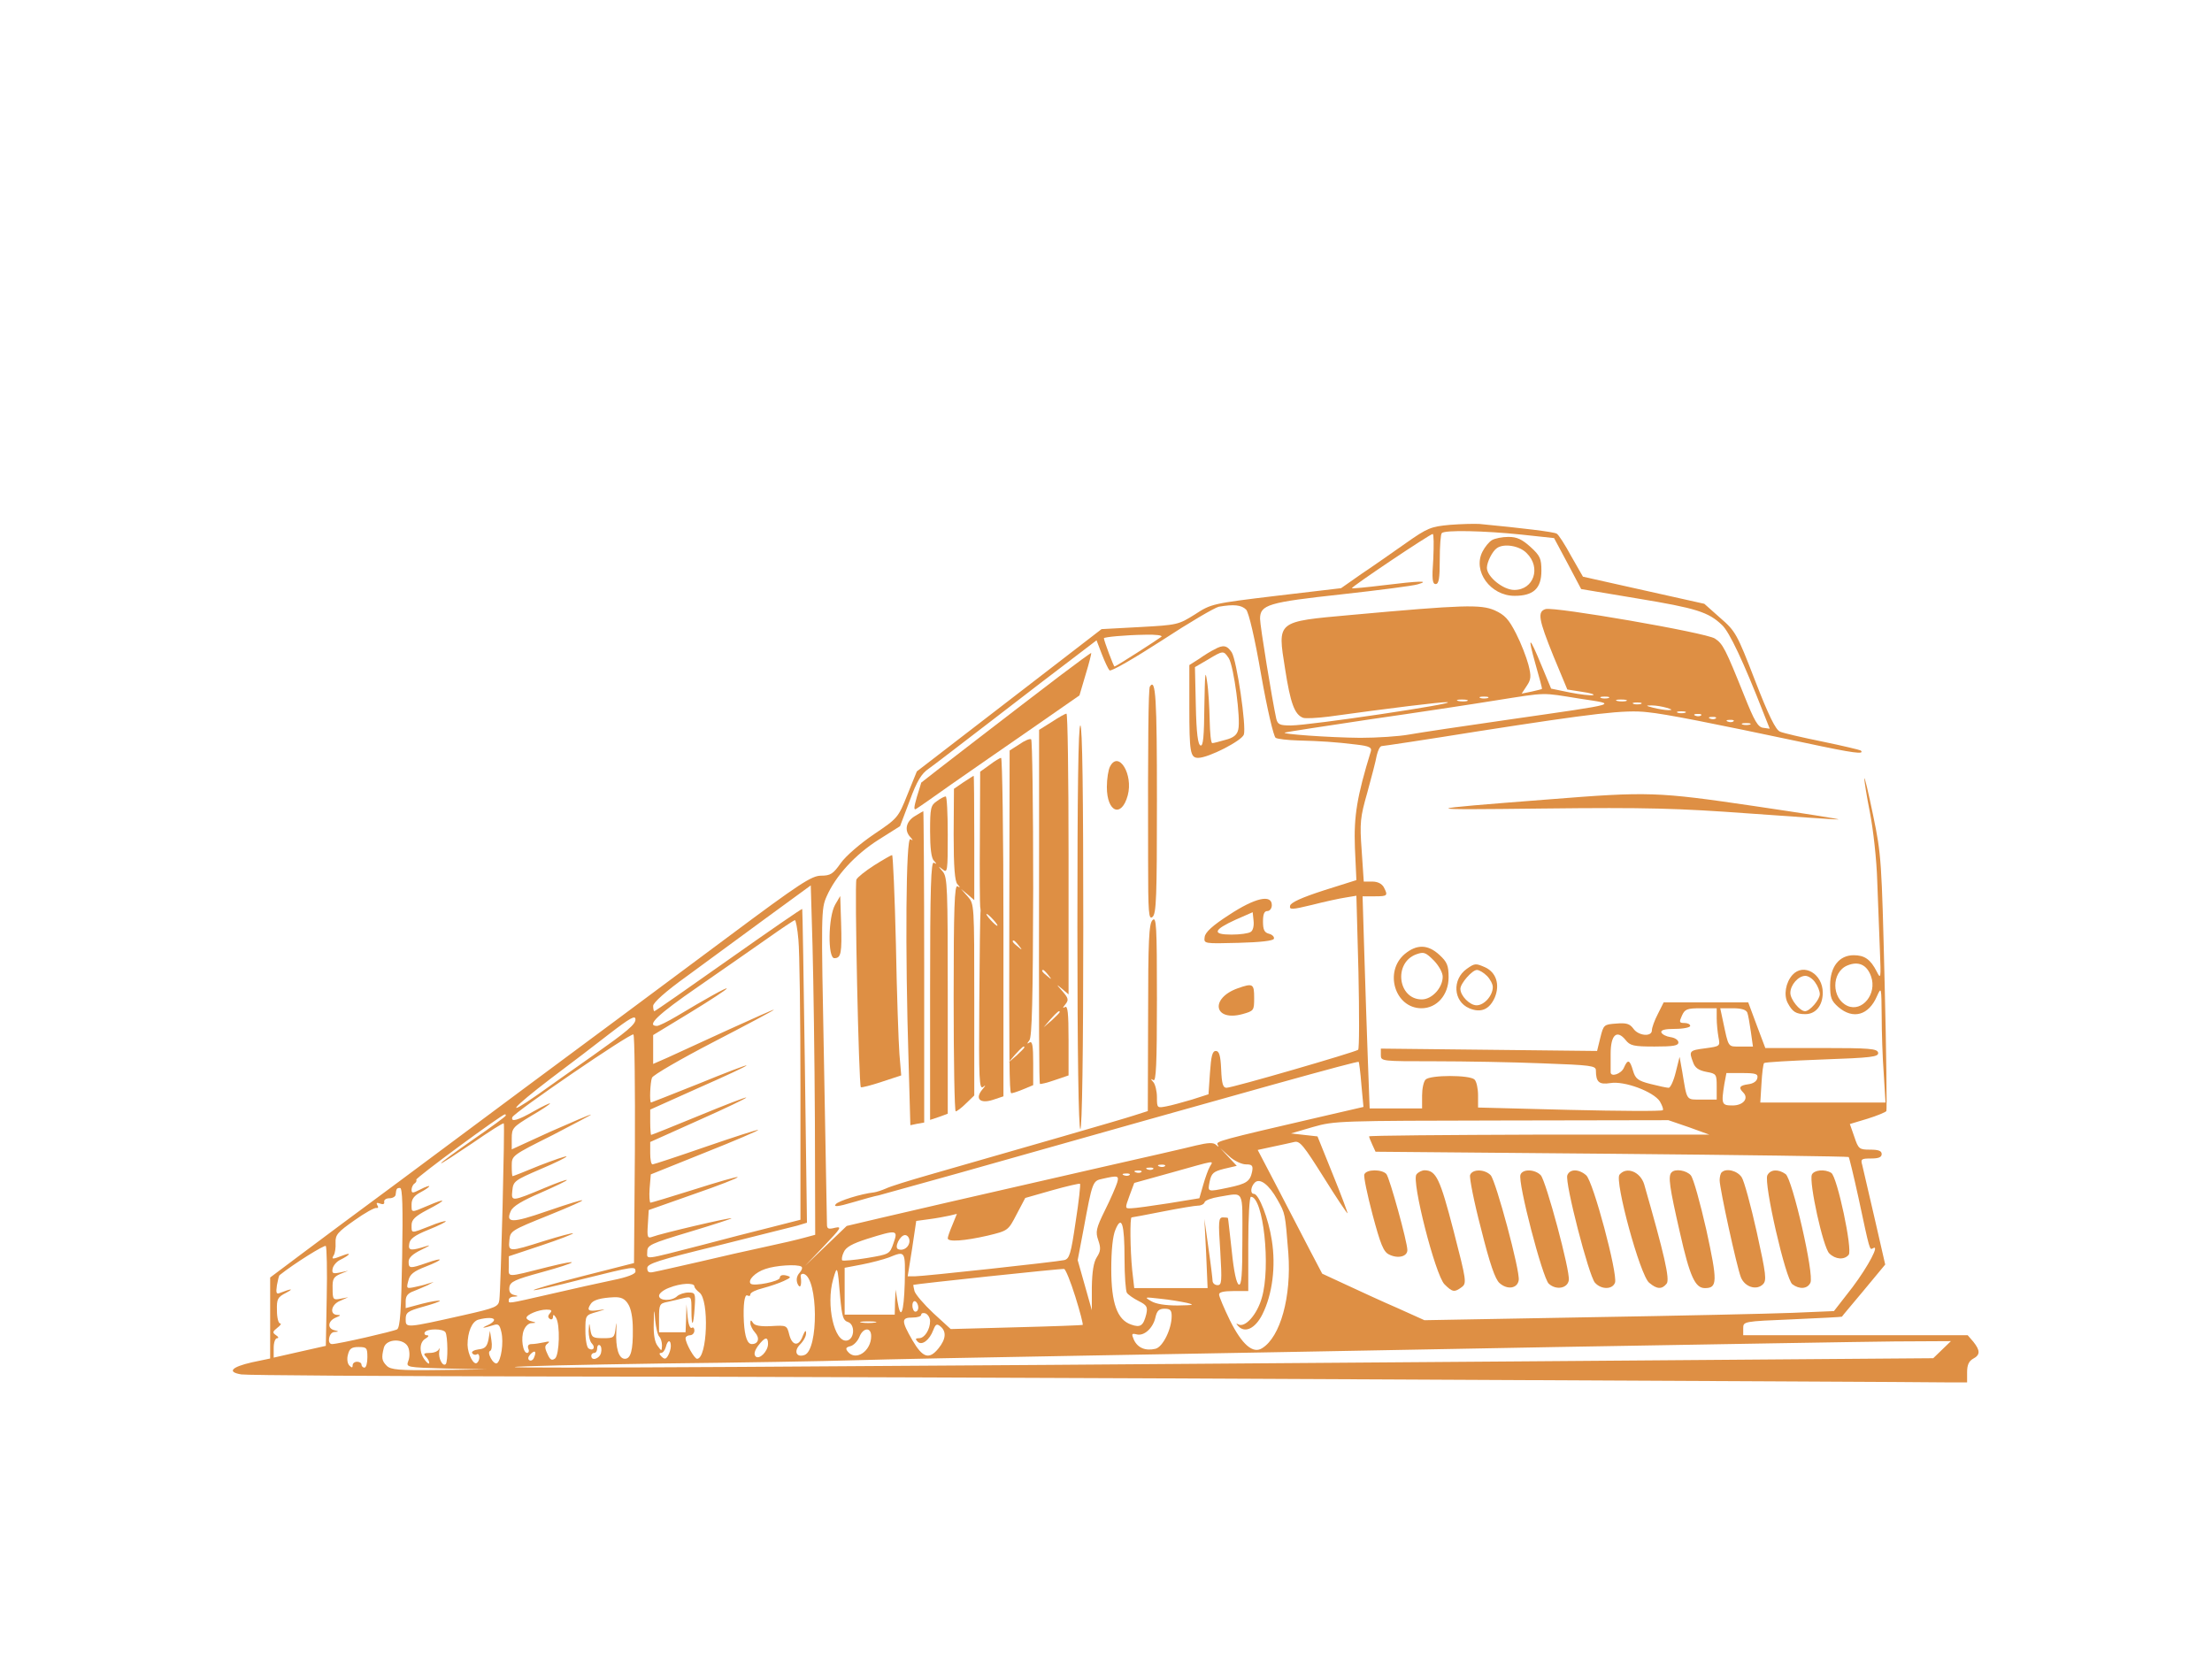 <svg width="152" height="115" viewBox="0 0 152 115" fill="none" xmlns="http://www.w3.org/2000/svg">
<path d="M99.643 36.068C98.328 36.19 98.105 36.271 96.607 37.324C95.716 37.951 94.36 38.903 93.57 39.429L92.153 40.421L87.699 40.947C83.326 41.474 83.225 41.494 82.112 42.223C80.978 42.931 80.917 42.952 78.326 43.093L75.694 43.235L69.337 48.134L63.001 53.013L62.353 54.612C61.725 56.191 61.685 56.232 60.065 57.325C59.134 57.953 58.122 58.823 57.778 59.309C57.251 60.058 57.069 60.179 56.421 60.179C55.774 60.179 54.964 60.706 50.024 64.39C46.927 66.698 43.465 69.269 42.352 70.099C41.238 70.929 38.424 73.014 36.076 74.755C33.727 76.496 29.82 79.412 27.371 81.234C24.921 83.035 21.945 85.262 20.751 86.153L18.564 87.793V90.567V93.36L17.309 93.623C15.892 93.947 15.588 94.291 16.58 94.453C16.945 94.514 26.439 94.575 37.695 94.595C48.951 94.595 74.763 94.696 95.088 94.798C115.414 94.899 132.743 94.98 133.614 95H135.172V94.291C135.172 93.806 135.294 93.542 135.577 93.38C136.083 93.117 136.083 92.814 135.598 92.206L135.213 91.761H127.5H119.787V91.295C119.787 90.809 119.787 90.809 123.167 90.668C125.03 90.587 126.569 90.506 126.569 90.486C126.569 90.465 127.257 89.656 128.067 88.684L129.544 86.902L128.816 83.724C128.411 81.963 128.026 80.323 127.965 80.06C127.844 79.655 127.905 79.614 128.573 79.614C129.079 79.614 129.302 79.533 129.302 79.311C129.302 79.088 129.079 79.007 128.512 79.007C127.763 79.007 127.702 78.966 127.419 78.116L127.115 77.246L128.33 76.881C128.978 76.679 129.565 76.436 129.625 76.355C129.666 76.274 129.625 72.306 129.504 67.528C129.302 59.208 129.281 58.742 128.714 56.029C128.391 54.471 128.127 53.337 128.107 53.499C128.107 53.661 128.269 54.714 128.492 55.827C128.714 56.961 128.957 59.066 128.998 60.584C129.059 62.083 129.14 64.228 129.18 65.342C129.261 67.265 129.241 67.326 128.957 66.759C128.532 65.929 128.127 65.645 127.378 65.645C126.386 65.645 125.759 66.435 125.759 67.71C125.759 68.561 125.84 68.783 126.326 69.209C127.338 70.079 128.411 69.775 128.978 68.46C129.281 67.791 129.281 67.832 129.302 69.796C129.302 70.909 129.362 72.711 129.443 73.784L129.565 75.768H125.253H120.961L121.042 74.452C121.082 73.743 121.163 73.096 121.224 73.055C121.285 72.994 123.086 72.893 125.212 72.812C128.633 72.691 129.099 72.63 129.059 72.346C128.998 72.063 128.492 72.022 125.151 72.022H121.305L120.718 70.464L120.131 68.885H117.236H114.321L113.916 69.694C113.693 70.12 113.511 70.626 113.511 70.808C113.511 71.273 112.58 71.192 112.235 70.686C111.992 70.362 111.77 70.281 111.061 70.342C110.211 70.403 110.191 70.423 109.968 71.314L109.745 72.225L102.316 72.144L94.886 72.063V72.508C94.886 72.933 94.947 72.933 98.591 72.933C100.635 72.933 103.976 72.994 105.98 73.075C109.32 73.197 109.664 73.237 109.664 73.561C109.664 74.371 109.887 74.553 110.656 74.432C111.628 74.27 113.612 75.019 114.057 75.687C114.219 75.97 114.321 76.233 114.26 76.294C114.199 76.375 111.304 76.355 107.863 76.274L101.567 76.112V75.282C101.567 74.816 101.465 74.33 101.324 74.189C101 73.865 98.287 73.865 97.963 74.189C97.821 74.33 97.72 74.816 97.72 75.302V76.173H95.918H94.117L93.995 72.893C93.934 71.071 93.813 67.791 93.752 65.585L93.631 61.597H94.461C95.352 61.597 95.392 61.556 95.088 60.969C94.947 60.726 94.663 60.584 94.299 60.584H93.712L93.57 58.459C93.428 56.535 93.469 56.171 93.955 54.471C94.238 53.438 94.542 52.284 94.603 51.92C94.683 51.576 94.825 51.272 94.947 51.272C95.048 51.272 98.024 50.827 101.546 50.26C109.482 49.025 111.669 48.762 113.207 48.944C114.462 49.065 117.519 49.673 124.038 51.049C127.439 51.778 128.148 51.859 127.864 51.576C127.803 51.535 126.629 51.252 125.253 50.968C123.856 50.685 122.54 50.381 122.317 50.28C122.014 50.158 121.528 49.166 120.596 46.757C119.361 43.559 119.26 43.377 118.208 42.466L117.114 41.494L112.944 40.563L108.774 39.631L107.964 38.214C107.539 37.425 107.093 36.736 106.972 36.676C106.81 36.554 104.603 36.291 101.668 36.008C101.344 35.987 100.413 36.008 99.643 36.068ZM104.522 36.736L106.79 36.979L107.721 38.72L108.652 40.482L112.519 41.129C116.568 41.797 117.398 42.061 118.329 42.952C118.835 43.417 119.807 45.482 121.183 49.005L121.609 50.078L121.163 50.017C120.799 49.976 120.556 49.551 119.868 47.83C118.552 44.551 118.39 44.247 117.843 43.883C117.236 43.478 106.79 41.676 106.203 41.858C105.636 42.04 105.717 42.547 106.749 45.097L107.701 47.385L108.733 47.547C109.3 47.628 109.624 47.729 109.462 47.77C109.3 47.81 108.571 47.729 107.863 47.587L106.587 47.324L105.939 45.765C105.069 43.66 104.947 43.62 105.514 45.644C105.777 46.555 105.98 47.324 105.96 47.344C105.939 47.365 105.615 47.446 105.251 47.527L104.563 47.668L104.907 47.142C105.211 46.697 105.231 46.474 105.028 45.684C104.887 45.158 104.522 44.207 104.178 43.538C103.672 42.547 103.409 42.263 102.7 41.939C101.749 41.534 100.595 41.555 92.821 42.263C87.679 42.729 87.78 42.648 88.306 45.968C88.671 48.316 88.954 49.106 89.541 49.328C89.703 49.389 90.493 49.349 91.303 49.248C95.554 48.66 99.016 48.235 99.441 48.255C100.352 48.316 89.987 49.855 88.711 49.855C87.942 49.855 87.8 49.794 87.699 49.389C87.416 48.093 86.586 43.012 86.586 42.526C86.586 41.555 87.153 41.393 92.173 40.846C94.724 40.563 97.093 40.259 97.416 40.158C98.328 39.895 97.538 39.915 95.088 40.218C93.914 40.36 92.922 40.461 92.902 40.421C92.801 40.36 98.267 36.696 98.449 36.696C98.53 36.696 98.53 37.465 98.489 38.417C98.388 39.793 98.429 40.138 98.651 40.138C98.874 40.138 98.935 39.753 98.935 38.457C98.935 37.526 98.996 36.696 99.076 36.635C99.279 36.413 101.992 36.473 104.522 36.736ZM85.634 41.899C85.816 42.121 86.221 43.822 86.667 46.413C87.072 48.701 87.517 50.624 87.659 50.705C87.78 50.786 88.489 50.867 89.218 50.887C90.756 50.928 91.748 50.989 93.226 51.171C94.096 51.272 94.279 51.373 94.198 51.636C93.246 54.734 93.023 56.09 93.104 58.256L93.206 60.483L90.959 61.192C89.46 61.678 88.691 62.022 88.651 62.244C88.59 62.528 88.752 62.528 90.169 62.184C91.04 61.961 92.072 61.738 92.477 61.678L93.206 61.556L93.347 66.779C93.408 69.654 93.408 72.063 93.327 72.144C93.125 72.306 84.703 74.755 84.278 74.755C84.035 74.755 83.954 74.472 83.913 73.48C83.873 72.529 83.772 72.225 83.549 72.225C83.306 72.225 83.225 72.569 83.144 73.723L83.043 75.201L81.909 75.565C81.282 75.748 80.492 75.97 80.148 76.031C79.52 76.152 79.5 76.152 79.5 75.403C79.5 74.978 79.379 74.513 79.257 74.371C79.055 74.148 79.055 74.108 79.257 74.229C79.439 74.351 79.5 73.177 79.5 68.642C79.5 63.581 79.46 62.953 79.196 63.236C78.954 63.479 78.893 64.552 78.893 69.937L78.873 76.355L77.921 76.659C77.071 76.942 70.228 78.906 63.811 80.748C62.474 81.132 61.159 81.537 60.875 81.679C60.592 81.801 60.227 81.922 60.065 81.942C59.154 82.043 57.616 82.529 57.434 82.752C57.251 82.954 57.575 82.934 58.588 82.631C59.337 82.408 60.146 82.185 60.389 82.145C60.612 82.084 63.082 81.396 65.855 80.626C86.262 74.857 93.287 72.893 93.368 72.974C93.388 72.994 93.489 73.723 93.55 74.553L93.692 76.071L90.796 76.74C83.711 78.379 83.549 78.44 83.671 78.663C83.772 78.845 83.751 78.845 83.569 78.683C83.387 78.501 83.023 78.521 82.172 78.723C81.545 78.885 78.609 79.553 75.654 80.222C65.471 82.55 63.001 83.117 60.592 83.683L58.183 84.25L56.745 85.627L55.308 87.003L56.624 85.627C57.778 84.412 57.879 84.27 57.393 84.372C56.928 84.493 56.826 84.453 56.826 84.149C56.826 83.926 56.725 78.987 56.624 73.136C56.421 62.71 56.421 62.467 56.806 61.597C57.434 60.179 58.749 58.742 60.369 57.71L61.847 56.778L62.515 55.017C63.001 53.681 63.325 53.155 63.811 52.831C64.155 52.588 66.159 51.049 68.264 49.43C70.39 47.79 72.84 45.907 73.73 45.239L75.35 44.004L75.714 44.956C75.917 45.482 76.16 45.988 76.241 46.069C76.342 46.17 77.941 45.239 79.824 44.024C81.707 42.789 83.468 41.757 83.751 41.696C84.804 41.514 85.31 41.575 85.634 41.899ZM79.804 43.761C79.541 43.964 76.686 45.806 76.585 45.806C76.524 45.806 75.856 44.024 75.856 43.862C75.856 43.782 77.273 43.64 78.69 43.62C79.419 43.599 79.905 43.66 79.804 43.761ZM108.551 48.013C111.183 48.417 111.567 48.316 103.692 49.45C100.575 49.895 97.477 50.361 96.809 50.482C96.141 50.604 94.643 50.705 93.469 50.705C91.343 50.685 87.922 50.442 88.306 50.341C88.428 50.3 91.06 49.895 94.177 49.43C97.295 48.984 101.162 48.397 102.781 48.134C106.385 47.567 105.879 47.587 108.551 48.013ZM102.235 47.972C102.093 48.013 101.85 48.013 101.729 47.972C101.587 47.911 101.688 47.871 101.971 47.871C102.255 47.871 102.356 47.911 102.235 47.972ZM110.535 47.972C110.393 48.013 110.15 48.013 110.029 47.972C109.887 47.911 109.988 47.871 110.272 47.871C110.555 47.871 110.656 47.911 110.535 47.972ZM100.818 48.175C100.676 48.215 100.392 48.215 100.21 48.175C100.008 48.114 100.129 48.073 100.453 48.073C100.797 48.073 100.939 48.114 100.818 48.175ZM111.75 48.175C111.608 48.215 111.324 48.215 111.142 48.175C110.94 48.114 111.061 48.073 111.385 48.073C111.729 48.073 111.871 48.114 111.75 48.175ZM112.762 48.377C112.62 48.417 112.377 48.417 112.256 48.377C112.114 48.316 112.215 48.276 112.499 48.276C112.782 48.276 112.883 48.316 112.762 48.377ZM114.523 48.64C114.928 48.762 114.948 48.802 114.624 48.802C114.402 48.802 113.956 48.721 113.612 48.64C113.065 48.498 113.065 48.478 113.511 48.478C113.794 48.478 114.24 48.559 114.523 48.64ZM115.798 48.984C115.657 49.025 115.414 49.025 115.292 48.984C115.151 48.924 115.252 48.883 115.535 48.883C115.819 48.883 115.92 48.924 115.798 48.984ZM116.892 49.166C116.831 49.227 116.649 49.248 116.507 49.187C116.345 49.126 116.406 49.065 116.628 49.065C116.851 49.045 116.973 49.106 116.892 49.166ZM117.904 49.369C117.843 49.43 117.661 49.45 117.519 49.389C117.357 49.328 117.418 49.268 117.641 49.268C117.863 49.248 117.985 49.308 117.904 49.369ZM119.119 49.571C119.058 49.632 118.876 49.652 118.734 49.592C118.572 49.531 118.633 49.47 118.855 49.47C119.078 49.45 119.2 49.511 119.119 49.571ZM120.252 49.794C120.111 49.835 119.868 49.835 119.746 49.794C119.604 49.733 119.706 49.693 119.989 49.693C120.272 49.693 120.374 49.733 120.252 49.794ZM55.996 77.023L56.017 84.858L55.267 85.06C54.842 85.181 53.628 85.465 52.575 85.688C51.522 85.91 49.477 86.376 48.02 86.72C46.583 87.044 45.186 87.368 44.943 87.408C44.599 87.489 44.477 87.429 44.477 87.145C44.477 86.841 45.246 86.599 49.295 85.607C51.927 84.939 54.397 84.331 54.782 84.23L55.45 84.028L55.308 73.278C55.227 67.346 55.146 62.487 55.126 62.467C55.105 62.427 52.818 64.006 50.065 65.949C47.311 67.893 45.024 69.492 44.963 69.492C44.922 69.492 44.882 69.33 44.882 69.128C44.882 68.905 45.732 68.136 47.23 67.063C48.526 66.111 50.955 64.33 52.636 63.095L55.713 60.848L55.834 65.018C55.895 67.306 55.976 72.711 55.996 77.023ZM54.863 64.573C54.944 65.342 55.004 69.978 55.004 74.877V83.825L52.939 84.351C51.785 84.635 49.68 85.181 48.222 85.566C44.113 86.619 44.477 86.578 44.477 86.011C44.477 85.566 44.7 85.465 47.392 84.655C49.012 84.169 50.308 83.744 50.267 83.724C50.206 83.643 45.388 84.776 44.821 84.999C44.497 85.121 44.457 85.019 44.518 84.149L44.578 83.157L47.676 82.064C49.376 81.477 50.733 80.95 50.692 80.89C50.652 80.849 49.295 81.234 47.716 81.74C46.117 82.246 44.761 82.651 44.7 82.651C44.639 82.651 44.599 82.206 44.639 81.679L44.72 80.707L48.445 79.209C50.49 78.4 52.13 77.691 52.109 77.65C52.069 77.61 50.449 78.136 48.506 78.804C46.583 79.472 44.922 80.019 44.842 80.019C44.74 80.019 44.68 79.675 44.68 79.25V78.481L48.02 76.982C49.842 76.173 51.32 75.464 51.279 75.424C51.259 75.383 49.781 75.95 48.02 76.679C46.259 77.407 44.781 77.995 44.74 77.995C44.72 77.995 44.68 77.61 44.68 77.124V76.254L48.02 74.755C49.862 73.946 51.34 73.257 51.3 73.217C51.279 73.177 49.801 73.743 48.02 74.472C46.238 75.181 44.761 75.768 44.74 75.768C44.619 75.768 44.68 74.371 44.801 74.067C44.862 73.885 46.785 72.772 49.052 71.597C51.32 70.423 53.182 69.431 53.182 69.391C53.182 69.35 51.745 69.998 50.004 70.788C48.243 71.597 46.38 72.448 45.854 72.691L44.882 73.116V72.124V71.132L47.413 69.593C48.809 68.743 49.943 67.994 49.943 67.933C49.943 67.832 48.526 68.621 46.502 69.836C45.894 70.201 45.267 70.504 45.145 70.504C44.376 70.504 45.206 69.715 47.939 67.832C49.599 66.678 51.765 65.18 52.737 64.492C53.709 63.803 54.559 63.236 54.62 63.236C54.68 63.216 54.802 63.824 54.863 64.573ZM128.573 67.103C128.998 68.297 127.965 69.573 126.953 69.128C125.84 68.621 125.84 66.82 126.933 66.354C127.702 66.03 128.289 66.293 128.573 67.103ZM117.965 69.978C117.965 70.342 118.025 70.929 118.086 71.273C118.208 71.901 118.208 71.901 117.175 72.043C116.082 72.184 116.041 72.225 116.345 73.014C116.467 73.379 116.73 73.561 117.256 73.662C117.944 73.784 117.965 73.824 117.965 74.674V75.565H116.952C115.839 75.565 115.94 75.707 115.596 73.642L115.414 72.63L115.151 73.683C115.009 74.27 114.786 74.755 114.665 74.755C114.523 74.755 113.976 74.634 113.41 74.492C112.539 74.27 112.377 74.128 112.215 73.581C111.992 72.812 111.851 72.772 111.588 73.379C111.405 73.804 110.677 74.047 110.677 73.683C110.677 73.602 110.677 73.035 110.677 72.427C110.677 71.112 111.102 70.727 111.709 71.476C112.013 71.861 112.256 71.921 113.693 71.921C114.989 71.921 115.333 71.861 115.333 71.638C115.333 71.476 115.09 71.314 114.786 71.273C114.503 71.233 114.219 71.091 114.159 70.95C114.118 70.788 114.381 70.707 115.11 70.707C115.677 70.707 116.143 70.605 116.143 70.504C116.143 70.383 115.96 70.302 115.738 70.302C115.394 70.302 115.373 70.241 115.576 69.796C115.778 69.35 115.92 69.29 116.892 69.29H117.965V69.978ZM120.07 69.593C120.131 69.755 120.232 70.342 120.313 70.909L120.455 71.921H119.604C118.714 71.921 118.795 72.043 118.39 70.14L118.208 69.29H119.078C119.665 69.29 119.989 69.391 120.07 69.593ZM43.667 70.059C43.667 70.403 43.08 70.889 40.732 72.549C39.396 73.5 37.675 74.695 36.926 75.241C34.578 76.881 35.205 76.132 37.837 74.128C39.214 73.096 41.015 71.719 41.845 71.071C43.343 69.917 43.667 69.755 43.667 70.059ZM43.627 79.027L43.566 86.801L40.064 87.692C38.141 88.178 36.622 88.623 36.663 88.663C36.703 88.704 38.201 88.38 39.983 87.914C43.647 87.003 43.667 87.003 43.667 87.388C43.667 87.55 43.121 87.773 42.109 87.975C41.238 88.157 39.315 88.582 37.837 88.927C34.74 89.635 34.962 89.595 34.962 89.332C34.962 89.21 35.124 89.109 35.327 89.109C35.651 89.089 35.63 89.068 35.306 88.987C35.063 88.927 34.962 88.745 35.003 88.461C35.063 88.076 35.387 87.935 37.23 87.429C39.74 86.74 40.044 86.477 37.675 87.064C34.699 87.813 34.962 87.813 34.962 87.024V86.335L37.209 85.586C38.424 85.181 39.416 84.797 39.376 84.756C39.335 84.716 38.444 84.959 37.392 85.283C34.962 86.052 34.922 86.052 35.003 85.222C35.063 84.594 35.124 84.554 37.695 83.521C40.833 82.246 40.772 82.145 37.574 83.238C35.185 84.068 34.719 84.068 35.104 83.218C35.246 82.894 35.894 82.509 37.169 81.963C38.181 81.517 38.991 81.132 38.95 81.092C38.91 81.052 38.242 81.294 37.473 81.618C35.145 82.59 35.124 82.59 35.205 81.821C35.266 81.173 35.367 81.112 37.149 80.343C38.161 79.918 38.971 79.513 38.93 79.472C38.89 79.432 38.06 79.715 37.068 80.1C36.096 80.505 35.266 80.829 35.225 80.829C35.185 80.829 35.165 80.505 35.165 80.12C35.165 79.412 35.165 79.412 37.958 78.015C39.477 77.225 40.671 76.598 40.611 76.598C40.55 76.578 39.295 77.124 37.817 77.772L35.165 78.987V78.238C35.165 77.529 35.246 77.448 36.481 76.699C37.209 76.274 37.797 75.889 37.797 75.829C37.797 75.788 37.311 76.011 36.703 76.355C35.61 76.982 35.084 77.144 35.205 76.78C35.306 76.456 43.364 70.95 43.526 71.091C43.607 71.172 43.647 74.735 43.627 79.027ZM120.758 74.088C120.718 74.31 120.475 74.472 120.131 74.513C119.544 74.594 119.442 74.735 119.787 75.079C120.192 75.484 119.787 75.97 119.058 75.97C118.309 75.97 118.268 75.889 118.491 74.492L118.633 73.743H119.726C120.657 73.743 120.819 73.804 120.758 74.088ZM34.76 76.659C34.76 76.719 33.768 77.448 32.533 78.298C31.318 79.149 30.306 79.877 30.306 79.938C30.306 79.999 31.258 79.371 32.432 78.582C33.606 77.772 34.578 77.144 34.618 77.205C34.699 77.286 34.416 88.481 34.314 89.332C34.254 89.797 34.092 89.878 31.845 90.384C27.877 91.275 27.877 91.275 27.877 90.668C27.877 90.202 27.998 90.101 29.091 89.797C29.759 89.615 30.265 89.433 30.225 89.392C30.185 89.352 29.638 89.433 29.01 89.595L27.877 89.898V89.412C27.877 89.048 28.039 88.866 28.444 88.724C28.747 88.603 29.172 88.421 29.395 88.319L29.8 88.097L29.395 88.218C29.172 88.299 28.747 88.4 28.444 88.461C27.937 88.562 27.917 88.542 28.059 88.016C28.16 87.57 28.423 87.368 29.253 87.044C30.509 86.558 30.549 86.356 29.294 86.801C28.18 87.186 28.079 87.186 28.079 86.7C28.079 86.437 28.363 86.173 28.95 85.89C29.415 85.667 29.618 85.546 29.395 85.607C28.241 85.971 28.039 85.971 28.12 85.485C28.16 85.141 28.484 84.898 29.436 84.513C30.144 84.23 30.67 83.967 30.63 83.926C30.589 83.886 30.083 84.028 29.517 84.27C28.221 84.776 28.282 84.776 28.282 84.189C28.282 83.825 28.524 83.582 29.375 83.137C30.711 82.448 30.731 82.287 29.415 82.853C28.221 83.359 28.282 83.359 28.282 82.752C28.282 82.408 28.464 82.165 28.889 81.942C29.233 81.76 29.496 81.578 29.496 81.517C29.496 81.477 29.233 81.558 28.889 81.74C28.363 82.003 28.282 82.023 28.282 81.76C28.282 81.598 28.383 81.396 28.484 81.335C28.605 81.254 28.646 81.132 28.605 81.072C28.545 80.95 34.497 76.578 34.699 76.578C34.74 76.578 34.76 76.618 34.76 76.659ZM116.062 77.468L117.458 77.974H105.777C99.34 77.995 94.076 78.035 94.076 78.096C94.076 78.136 94.177 78.4 94.299 78.663L94.522 79.149L110.737 79.29C119.665 79.371 126.994 79.472 127.034 79.513C127.075 79.553 127.378 80.809 127.702 82.287C128.492 85.991 128.471 85.91 128.694 85.789C129.2 85.465 128.391 87.003 127.297 88.461L126.022 90.101L123.167 90.222C121.588 90.283 115.252 90.425 109.098 90.526L97.882 90.728L96.04 89.898C95.007 89.453 93.428 88.724 92.517 88.299L90.857 87.53L90.027 85.951C89.582 85.08 88.59 83.177 87.821 81.699L86.424 79.027L87.456 78.804C88.023 78.683 88.691 78.541 88.934 78.481C89.319 78.379 89.582 78.723 90.959 80.91C91.829 82.307 92.578 83.42 92.598 83.38C92.618 83.359 92.173 82.145 91.586 80.707L90.533 78.096L89.622 77.995L88.711 77.893L90.23 77.448C91.707 77.023 92.092 77.023 103.206 77.003L114.645 76.982L116.062 77.468ZM85.614 80.019C86.039 80.019 86.12 80.1 86.039 80.525C85.897 81.193 85.654 81.355 84.399 81.618C82.942 81.922 82.982 81.922 83.124 81.193C83.245 80.626 83.387 80.505 84.116 80.323L84.986 80.12L84.419 79.513L83.853 78.906L84.48 79.472C84.804 79.776 85.331 80.019 85.614 80.019ZM83.144 80.161C83.023 80.363 82.82 80.93 82.678 81.436L82.415 82.347L80.31 82.691C79.136 82.874 77.982 83.035 77.739 83.035C77.293 83.056 77.293 83.056 77.617 82.165L77.941 81.294L80.492 80.586C83.61 79.715 83.387 79.736 83.144 80.161ZM80.047 80.141C79.986 80.201 79.804 80.222 79.662 80.161C79.5 80.1 79.561 80.039 79.784 80.039C80.006 80.019 80.128 80.08 80.047 80.141ZM79.237 80.343C79.176 80.404 78.994 80.424 78.852 80.363C78.69 80.302 78.751 80.242 78.974 80.242C79.196 80.222 79.318 80.282 79.237 80.343ZM78.427 80.545C78.366 80.606 78.184 80.626 78.043 80.566C77.88 80.505 77.941 80.444 78.164 80.444C78.387 80.424 78.508 80.485 78.427 80.545ZM77.617 80.748C77.557 80.809 77.374 80.829 77.233 80.768C77.071 80.707 77.132 80.647 77.354 80.647C77.577 80.626 77.698 80.687 77.617 80.748ZM76.767 81.274C76.686 81.537 76.322 82.388 75.937 83.157C75.309 84.432 75.269 84.655 75.472 85.242C75.654 85.769 75.633 85.991 75.37 86.396C75.147 86.74 75.046 87.388 75.026 88.461V90.04L74.54 88.319L74.054 86.599L74.459 84.473C75.067 81.173 75.087 81.153 75.755 81.011C76.828 80.768 76.909 80.788 76.767 81.274ZM87.78 82.448C88.327 83.42 88.306 83.359 88.529 86.113C88.752 89.109 87.983 91.882 86.727 92.652C86.1 93.056 85.351 92.409 84.521 90.749C84.116 89.919 83.772 89.109 83.772 88.967C83.751 88.805 84.075 88.724 84.764 88.724H85.776V85.485C85.776 83.704 85.857 82.246 85.958 82.246C86.808 82.246 87.335 87.064 86.707 89.19C86.383 90.344 85.553 91.275 85.088 91.012C84.926 90.931 84.926 90.951 85.088 91.133C85.553 91.639 86.262 91.295 86.748 90.323C87.436 88.947 87.679 87.024 87.395 85.242C87.173 83.764 86.505 82.043 86.16 82.043C85.897 82.043 85.938 81.558 86.221 81.274C86.565 80.93 87.193 81.396 87.78 82.448ZM73.913 83.967C73.589 86.194 73.487 86.518 73.123 86.599C72.576 86.72 63.467 87.712 62.859 87.712H62.373L62.677 85.809L62.96 83.906L63.851 83.785C64.337 83.724 64.965 83.602 65.248 83.542L65.754 83.42L65.45 84.169C65.268 84.594 65.126 84.999 65.126 85.1C65.126 85.364 66.26 85.283 67.859 84.918C69.277 84.574 69.277 84.574 69.864 83.44L70.451 82.327L72.293 81.801C73.305 81.517 74.176 81.315 74.216 81.355C74.257 81.396 74.135 82.57 73.913 83.967ZM27.634 86.416C27.573 90.081 27.492 91.214 27.29 91.356C27.026 91.498 23.241 92.368 22.816 92.368C22.451 92.368 22.593 91.558 22.977 91.538C23.301 91.518 23.301 91.498 22.977 91.417C22.471 91.295 22.532 90.769 23.079 90.546C23.423 90.404 23.443 90.364 23.18 90.364C22.613 90.344 22.755 89.635 23.382 89.392L23.929 89.149L23.403 89.251C22.896 89.352 22.856 89.311 22.856 88.562C22.836 87.894 22.917 87.752 23.382 87.55L23.929 87.327L23.362 87.449C22.876 87.55 22.795 87.51 22.856 87.186C22.896 86.983 23.119 86.7 23.382 86.578C24.071 86.234 24.192 86.032 23.565 86.275C22.836 86.558 22.755 86.558 22.937 86.254C23.018 86.133 23.079 85.748 23.058 85.404C23.038 84.858 23.2 84.675 24.354 83.865C25.063 83.359 25.751 82.975 25.872 83.015C25.994 83.035 26.014 82.954 25.933 82.833C25.832 82.651 25.893 82.631 26.115 82.712C26.318 82.793 26.439 82.752 26.399 82.59C26.379 82.448 26.541 82.347 26.763 82.347C26.986 82.347 27.188 82.226 27.188 82.084C27.229 81.679 27.269 81.639 27.492 81.639C27.654 81.639 27.695 82.954 27.634 86.416ZM85.371 85.202C85.371 87.631 85.31 88.34 85.128 88.279C84.966 88.218 84.784 87.388 84.642 85.971C84.501 84.756 84.399 83.744 84.379 83.704C84.359 83.683 84.217 83.663 84.035 83.663C83.731 83.663 83.711 83.926 83.853 85.991C83.974 88.056 83.954 88.319 83.671 88.319C83.488 88.319 83.347 88.198 83.326 88.056C83.326 87.935 83.205 86.902 83.043 85.789L82.76 83.764L82.881 86.133L82.982 88.522H80.472H77.941L77.8 87.287C77.658 85.87 77.638 83.663 77.759 83.663C77.82 83.663 78.771 83.481 79.905 83.258C81.039 83.035 82.132 82.853 82.334 82.853C82.537 82.853 82.739 82.752 82.78 82.61C82.82 82.489 83.266 82.327 83.772 82.246C85.533 81.963 85.371 81.659 85.371 85.202ZM77.273 86.497C77.273 87.671 77.354 88.724 77.435 88.846C77.516 88.967 77.88 89.23 78.245 89.412C78.812 89.696 78.873 89.817 78.771 90.303C78.569 91.113 78.366 91.255 77.739 91.032C76.767 90.708 76.362 89.554 76.362 87.206C76.362 85.93 76.463 84.939 76.646 84.513C77.071 83.481 77.273 84.068 77.273 86.497ZM61.401 85.424C61.138 86.194 61.118 86.194 59.559 86.457C58.709 86.599 57.94 86.659 57.879 86.619C57.818 86.558 57.859 86.295 57.98 86.052C58.122 85.708 58.567 85.465 59.58 85.141C61.645 84.493 61.725 84.513 61.401 85.424ZM62.495 85.283C62.495 85.688 62.09 85.991 61.725 85.85C61.422 85.748 61.847 84.878 62.191 84.878C62.353 84.878 62.495 85.06 62.495 85.283ZM22.451 89.149L22.39 92.49L20.589 92.895L18.807 93.299V92.631C18.807 92.267 18.908 91.963 19.05 91.963C19.172 91.963 19.131 91.862 18.969 91.761C18.706 91.579 18.726 91.518 19.05 91.255C19.273 91.093 19.354 90.951 19.253 90.951C19.131 90.951 19.03 90.546 19.03 90.06C19.01 89.271 19.07 89.149 19.657 88.846C20.224 88.542 20.042 88.542 19.253 88.846C18.989 88.967 18.949 88.866 19.03 88.319C19.091 87.975 19.172 87.651 19.212 87.631C20.224 86.821 22.309 85.526 22.39 85.627C22.451 85.728 22.492 87.307 22.451 89.149ZM62.171 88.157C62.11 90.263 61.887 90.809 61.665 89.392L61.543 88.623L61.503 89.473L61.483 90.344H59.762H58.041V88.745V87.125L59.215 86.902C59.843 86.781 60.693 86.558 61.078 86.416C62.232 85.951 62.211 85.93 62.171 88.157ZM55.065 87.044C55.166 87.105 55.105 87.287 54.944 87.469C54.741 87.692 54.701 87.955 54.802 88.218C54.984 88.623 55.105 88.34 55.025 87.732C54.984 87.591 55.105 87.51 55.247 87.55C56.219 87.874 56.259 92.753 55.288 93.117C54.721 93.32 54.518 92.854 54.984 92.388C55.227 92.145 55.409 91.801 55.389 91.599C55.389 91.376 55.308 91.457 55.166 91.801C54.903 92.55 54.437 92.51 54.235 91.72C54.073 91.073 54.053 91.073 53 91.133C52.251 91.174 51.846 91.093 51.745 90.911C51.603 90.688 51.563 90.708 51.563 90.931C51.563 91.093 51.704 91.376 51.887 91.579C52.231 91.963 52.109 92.368 51.664 92.368C51.36 92.368 51.178 91.882 51.117 90.85C51.057 89.696 51.158 88.906 51.36 89.028C51.482 89.089 51.563 89.068 51.563 88.947C51.563 88.825 51.947 88.643 52.433 88.522C52.899 88.4 53.547 88.178 53.85 88.036C54.377 87.793 54.397 87.752 54.012 87.651C53.749 87.591 53.587 87.651 53.587 87.813C53.587 88.056 51.806 88.421 51.583 88.218C51.36 87.975 51.907 87.429 52.595 87.206C53.283 86.963 54.761 86.862 55.065 87.044ZM57.737 89.17C57.859 90.486 57.94 90.749 58.264 90.85C58.77 91.012 58.729 92.024 58.203 92.125C57.332 92.287 56.745 89.676 57.251 87.914C57.535 86.902 57.555 86.963 57.737 89.17ZM73.892 89.109C74.216 90.141 74.439 91.012 74.398 91.052C74.358 91.073 72.313 91.153 69.844 91.214L65.329 91.336L64.135 90.243C63.487 89.635 62.9 88.947 62.839 88.724C62.778 88.501 62.758 88.319 62.758 88.299C62.92 88.238 72.961 87.165 73.123 87.206C73.224 87.226 73.569 88.076 73.892 89.109ZM47.716 88.4C47.716 88.501 47.878 88.684 48.06 88.825C48.749 89.332 48.607 93.38 47.898 93.38C47.716 93.38 47.109 92.308 47.109 91.963C47.109 91.862 47.251 91.761 47.413 91.761C47.575 91.761 47.716 91.619 47.716 91.437C47.716 91.275 47.635 91.174 47.534 91.255C47.413 91.316 47.291 90.971 47.251 90.506L47.17 89.635L47.149 90.587L47.109 91.558H46.198H45.287V90.567C45.287 89.656 45.327 89.575 45.854 89.473C46.157 89.412 46.643 89.291 46.967 89.21C47.514 89.089 47.514 89.089 47.514 90.06C47.514 91.295 47.656 91.153 47.736 89.838C47.797 88.886 47.777 88.825 47.311 88.825C47.028 88.825 46.684 88.947 46.542 89.068C46.178 89.433 45.287 89.412 45.287 89.048C45.287 88.886 45.591 88.643 45.975 88.501C46.765 88.178 47.716 88.137 47.716 88.4ZM43.161 89.615C43.364 89.919 43.485 90.567 43.485 91.336C43.505 92.793 43.343 93.38 42.939 93.38C42.513 93.38 42.291 92.631 42.352 91.457C42.372 90.89 42.352 90.789 42.311 91.194C42.23 91.943 42.19 91.963 41.441 91.963C40.732 91.963 40.651 91.903 40.57 91.397C40.489 90.85 40.489 90.85 40.449 91.478C40.449 91.801 40.529 92.186 40.671 92.328C40.934 92.591 40.772 92.874 40.449 92.672C40.327 92.611 40.226 92.065 40.226 91.457C40.226 90.384 40.226 90.384 40.995 90.162C41.683 89.959 41.683 89.959 41.096 90.04C40.428 90.141 40.307 90.04 40.59 89.615C40.752 89.332 41.299 89.19 42.19 89.149C42.675 89.129 42.939 89.251 43.161 89.615ZM81.545 89.534C82.132 89.676 82.031 89.696 80.917 89.716C80.087 89.716 79.419 89.615 79.095 89.412C78.609 89.129 78.65 89.129 79.723 89.251C80.35 89.311 81.16 89.453 81.545 89.534ZM63.102 89.858C63.102 90.02 63.021 90.141 62.9 90.141C62.798 90.141 62.697 89.959 62.697 89.716C62.697 89.493 62.798 89.372 62.9 89.433C63.021 89.493 63.102 89.696 63.102 89.858ZM37.797 90.243C37.635 90.425 37.635 90.546 37.797 90.647C37.898 90.708 37.999 90.647 37.999 90.506C37.999 90.323 38.06 90.323 38.201 90.546C38.505 91.012 38.444 93.097 38.141 93.36C37.918 93.522 37.797 93.461 37.614 93.036C37.412 92.611 37.432 92.469 37.635 92.328C37.817 92.186 37.736 92.166 37.392 92.247C37.108 92.308 36.724 92.368 36.541 92.368C36.319 92.368 36.238 92.469 36.298 92.672C36.379 92.834 36.339 92.976 36.217 92.976C35.934 92.976 35.772 91.963 35.995 91.417C36.096 91.153 36.319 90.931 36.521 90.931C36.865 90.911 36.865 90.89 36.541 90.809C36.339 90.769 36.177 90.647 36.177 90.567C36.177 90.344 37.007 90 37.554 90C37.898 90 37.958 90.06 37.797 90.243ZM45.307 91.862C45.408 91.963 45.489 92.227 45.489 92.469C45.469 92.874 45.469 92.874 45.186 92.49C44.983 92.227 44.902 91.68 44.922 90.971C44.943 89.878 44.963 89.878 45.024 90.749C45.084 91.255 45.186 91.741 45.307 91.862ZM80.512 90.445C80.512 91.336 79.905 92.571 79.399 92.692C78.711 92.854 78.184 92.631 77.921 92.085C77.739 91.66 77.759 91.619 78.103 91.7C78.609 91.842 79.237 91.275 79.399 90.526C79.5 90.081 79.642 89.939 80.026 89.939C80.411 89.939 80.512 90.04 80.512 90.445ZM63.912 90.789C63.912 91.376 63.527 91.963 63.163 91.963C62.9 91.963 62.879 92.024 63.062 92.206C63.345 92.49 63.871 92.105 64.135 91.397C64.296 90.992 64.377 90.951 64.62 91.153C65.046 91.498 65.005 92.024 64.499 92.652C63.851 93.461 63.406 93.32 62.697 92.105C61.928 90.769 61.928 90.546 62.697 90.546C63.041 90.546 63.304 90.465 63.304 90.344C63.304 90.243 63.446 90.202 63.608 90.263C63.77 90.344 63.912 90.567 63.912 90.789ZM33.95 90.708C33.95 90.809 33.748 90.971 33.505 91.073C32.998 91.295 33.181 91.295 33.889 91.073C34.254 90.951 34.335 91.032 34.456 91.558C34.618 92.267 34.436 93.502 34.153 93.684C34.051 93.745 33.869 93.603 33.727 93.34C33.586 93.077 33.565 92.874 33.687 92.834C33.788 92.793 33.829 92.469 33.768 92.105L33.667 91.457L33.565 92.065C33.464 92.55 33.322 92.692 32.877 92.733C32.573 92.773 32.371 92.895 32.452 92.996C32.513 93.097 32.654 93.138 32.756 93.077C32.958 92.935 33.019 93.441 32.796 93.644C32.573 93.887 32.148 93.097 32.128 92.429C32.128 91.538 32.432 90.809 32.877 90.688C33.484 90.526 33.95 90.546 33.95 90.708ZM60.126 90.89C59.863 90.931 59.458 90.931 59.215 90.89C58.952 90.85 59.154 90.809 59.66 90.809C60.167 90.809 60.369 90.85 60.126 90.89ZM30.61 91.558C30.772 91.822 30.792 93.563 30.63 93.745C30.427 93.947 30.104 93.34 30.185 92.874C30.225 92.652 30.205 92.591 30.164 92.712C30.104 92.854 29.84 92.976 29.537 92.976C29.132 92.976 29.071 93.036 29.253 93.219C29.395 93.36 29.496 93.542 29.496 93.664C29.496 93.765 29.355 93.684 29.193 93.461C28.788 92.935 28.808 92.227 29.253 91.984C29.456 91.862 29.496 91.761 29.334 91.761C29.193 91.761 29.132 91.66 29.193 91.558C29.355 91.295 30.448 91.295 30.61 91.558ZM59.863 91.822C59.863 92.854 58.81 93.563 58.264 92.895C58.081 92.672 58.122 92.591 58.446 92.51C58.669 92.449 58.932 92.166 59.053 91.882C59.296 91.234 59.863 91.174 59.863 91.822ZM52.777 92.348C52.777 92.874 52.17 93.461 51.927 93.219C51.785 93.077 51.846 92.834 52.089 92.49C52.555 91.882 52.777 91.822 52.777 92.348ZM28.059 92.611C28.16 92.874 28.16 93.279 28.059 93.522C27.897 93.968 27.897 93.968 30.67 94.049L33.444 94.109L30.164 94.15C27.411 94.19 26.844 94.129 26.581 93.866C26.237 93.522 26.196 93.32 26.379 92.611C26.561 91.963 27.816 91.963 28.059 92.611ZM46.097 92.51C46.097 92.712 45.995 93.016 45.894 93.178C45.753 93.421 45.651 93.421 45.449 93.219C45.287 93.056 45.287 92.976 45.429 92.976C45.55 92.976 45.692 92.793 45.753 92.571C45.874 92.065 46.097 92.044 46.097 92.51ZM133.452 92.753L132.844 93.34L103.793 93.563C53.891 93.947 35.266 94.049 35.367 93.947C35.428 93.887 39.942 93.785 45.388 93.704C50.854 93.644 56.806 93.542 58.648 93.482C60.49 93.421 67.738 93.279 74.743 93.158C81.767 93.036 96.242 92.773 106.931 92.571C117.62 92.388 128.087 92.206 130.213 92.186L134.059 92.166L133.452 92.753ZM41.299 92.976C41.198 93.38 40.631 93.563 40.631 93.178C40.631 93.056 40.732 92.976 40.833 92.976C40.955 92.976 41.036 92.834 41.036 92.652C41.036 92.49 41.117 92.388 41.218 92.449C41.319 92.51 41.359 92.753 41.299 92.976ZM25.245 93.279C25.245 93.664 25.164 93.988 25.043 93.988C24.941 93.988 24.84 93.887 24.84 93.785C24.84 93.664 24.698 93.583 24.536 93.583C24.374 93.583 24.233 93.684 24.233 93.826C24.233 94.008 24.172 94.008 24.01 93.846C23.868 93.704 23.828 93.38 23.909 93.097C24.01 92.672 24.172 92.571 24.638 92.571C25.204 92.571 25.245 92.631 25.245 93.279ZM36.703 93.279C36.642 93.461 36.501 93.542 36.379 93.482C36.258 93.401 36.278 93.259 36.44 93.077C36.744 92.753 36.886 92.854 36.703 93.279Z" fill="#DE8F44"/>
<path d="M102.518 37.121C102.336 37.222 102.032 37.587 101.87 37.911C101.182 39.247 102.417 40.947 104.077 40.947C105.372 40.947 105.919 40.441 105.919 39.227C105.919 38.396 105.838 38.194 105.17 37.587C104.583 37.06 104.239 36.898 103.652 36.898C103.227 36.898 102.72 37 102.518 37.121ZM104.907 38.012C105.919 39.004 105.393 40.542 104.057 40.542C103.287 40.542 102.174 39.631 102.174 39.024C102.174 38.619 102.558 37.87 102.862 37.668C103.348 37.324 104.421 37.506 104.907 38.012Z" fill="#DE8F44"/>
<path d="M83.448 44.632C83.225 44.733 82.739 45.037 82.395 45.28L81.727 45.705V48.579C81.727 51.697 81.788 52.082 82.334 52.082C83.043 52.082 85.331 50.907 85.472 50.482C85.654 49.916 84.986 45.401 84.642 44.834C84.318 44.348 84.055 44.288 83.448 44.632ZM84.44 45.239C84.784 45.806 85.27 49.43 85.088 50.138C85.007 50.503 84.764 50.705 84.197 50.847C83.792 50.968 83.387 51.069 83.306 51.069C83.205 51.069 83.144 50.361 83.124 49.49C83.104 48.64 83.043 47.425 82.942 46.818C82.82 45.948 82.8 46.292 82.76 48.498C82.739 50.644 82.678 51.292 82.496 51.231C82.314 51.171 82.213 50.381 82.172 48.498L82.112 45.846L82.982 45.34C84.055 44.693 84.075 44.693 84.44 45.239Z" fill="#DE8F44"/>
<path d="M72.819 46.454C70.208 48.438 63.304 53.762 63.304 53.782C63.304 53.803 63.163 54.248 63.001 54.774C62.798 55.483 62.778 55.706 62.96 55.584C63.102 55.503 64.175 54.754 65.369 53.904C66.564 53.074 69.034 51.353 70.856 50.098L74.176 47.79L74.601 46.352C74.844 45.563 75.006 44.895 74.986 44.875C74.965 44.854 73.994 45.563 72.819 46.454Z" fill="#DE8F44"/>
<path d="M79.014 47.182C78.913 47.365 78.873 51.009 78.893 59.046C78.893 62.771 78.933 63.236 79.196 63.014C79.46 62.791 79.5 61.657 79.5 54.997C79.5 47.992 79.419 46.555 79.014 47.182Z" fill="#DE8F44"/>
<path d="M72.273 49.612L71.402 50.158V58.054C71.382 70.929 71.402 74.411 71.463 74.492C71.503 74.513 71.969 74.411 72.475 74.229L73.427 73.905V71.476C73.427 69.593 73.366 69.087 73.184 69.209C73.001 69.31 73.022 69.249 73.204 69.026C73.447 68.723 73.427 68.601 73.001 68.115C72.556 67.609 72.556 67.609 72.981 67.953L73.427 68.338V58.702C73.427 53.377 73.366 49.045 73.285 49.045C73.184 49.045 72.738 49.308 72.273 49.612ZM72.03 67.002C72.293 67.326 72.273 67.346 71.969 67.083C71.625 66.82 71.524 66.658 71.686 66.658C71.726 66.658 71.888 66.82 72.03 67.002ZM72.819 69.553C72.819 69.593 72.576 69.836 72.273 70.12L71.706 70.605L72.192 70.039C72.657 69.532 72.819 69.391 72.819 69.553Z" fill="#DE8F44"/>
<path d="M74.034 63.722C74.034 72.266 74.115 77.59 74.237 77.59C74.358 77.59 74.439 72.266 74.439 63.722C74.439 54.592 74.378 49.855 74.237 49.855C74.095 49.855 74.034 54.592 74.034 63.722Z" fill="#DE8F44"/>
<path d="M70.046 51.151L69.378 51.576L69.357 62.204C69.337 72.933 69.357 74.999 69.479 75.12C69.499 75.16 69.864 75.039 70.268 74.877L70.997 74.573V73.035C70.997 71.861 70.936 71.537 70.754 71.638C70.552 71.759 70.552 71.739 70.734 71.496C70.916 71.273 70.977 68.682 70.997 61.05C70.997 55.462 70.936 50.847 70.855 50.806C70.754 50.746 70.39 50.907 70.046 51.151ZM70.005 64.977C70.268 65.301 70.248 65.322 69.944 65.058C69.6 64.795 69.499 64.633 69.661 64.633C69.701 64.633 69.864 64.795 70.005 64.977ZM70.39 71.982C70.39 72.022 70.147 72.266 69.843 72.549L69.276 73.035L69.762 72.468C70.228 71.962 70.39 71.82 70.39 71.982Z" fill="#DE8F44"/>
<path d="M68.001 52.568L67.353 53.033L67.333 57.568C67.313 60.058 67.333 62.184 67.353 62.305C67.374 62.406 67.394 62.589 67.374 62.71C67.353 62.811 67.313 65.605 67.293 68.925C67.252 74.229 67.293 74.897 67.556 74.695C67.758 74.533 67.738 74.594 67.515 74.857C66.969 75.505 67.333 75.869 68.224 75.586L68.953 75.343V63.702C68.953 57.325 68.872 52.082 68.791 52.082C68.71 52.082 68.345 52.304 68.001 52.568ZM68.264 63.216C68.467 63.439 68.588 63.621 68.528 63.621C68.467 63.621 68.264 63.439 68.062 63.216C67.859 62.993 67.738 62.811 67.799 62.811C67.859 62.811 68.062 62.993 68.264 63.216Z" fill="#DE8F44"/>
<path d="M76.281 52.669C76.16 52.892 76.059 53.519 76.059 54.086C76.059 55.827 77.071 56.232 77.496 54.653C77.881 53.215 76.868 51.555 76.281 52.669Z" fill="#DE8F44"/>
<path d="M66.199 53.762L65.552 54.207L65.531 57.345C65.531 59.613 65.612 60.584 65.794 60.767C65.997 60.989 65.997 61.03 65.794 60.908C65.592 60.787 65.531 62.386 65.531 68.561C65.531 72.853 65.592 76.375 65.673 76.375C65.754 76.375 66.078 76.132 66.382 75.829L66.948 75.282V68.702C66.948 62.163 66.948 62.123 66.503 61.617L66.037 61.09L66.503 61.475L66.948 61.86V57.588C66.948 55.22 66.928 53.296 66.908 53.317C66.867 53.317 66.564 53.539 66.199 53.762Z" fill="#DE8F44"/>
<path d="M64.377 55.058C63.952 55.341 63.912 55.544 63.912 57.123C63.912 58.256 63.993 58.985 64.175 59.147C64.377 59.37 64.377 59.41 64.175 59.289C63.972 59.167 63.912 60.989 63.912 68.055V76.962L64.519 76.76L65.126 76.537V68.419C65.126 60.989 65.106 60.281 64.782 59.896C64.438 59.491 64.438 59.491 64.782 59.754C65.106 60.018 65.126 59.876 65.126 57.365C65.126 55.908 65.066 54.714 64.985 54.734C64.883 54.734 64.62 54.876 64.377 55.058Z" fill="#DE8F44"/>
<path d="M62.859 56.09C62.252 56.455 62.13 57.082 62.556 57.528C62.758 57.75 62.758 57.791 62.556 57.669C62.252 57.507 62.191 65.281 62.434 72.954L62.556 77.327L63.041 77.225L63.507 77.144V66.435C63.507 60.544 63.467 55.726 63.446 55.746C63.426 55.746 63.163 55.908 62.859 56.09Z" fill="#DE8F44"/>
<path d="M60.065 59.471C59.458 59.856 58.911 60.301 58.851 60.443C58.709 60.706 59.013 74.594 59.154 74.715C59.195 74.755 59.843 74.594 60.572 74.351L61.928 73.905L61.806 72.448C61.746 71.658 61.624 68.257 61.563 64.876C61.483 61.516 61.361 58.762 61.3 58.762C61.24 58.762 60.673 59.086 60.065 59.471Z" fill="#DE8F44"/>
<path d="M57.393 62.163C56.907 62.993 56.867 65.848 57.332 65.848C57.798 65.848 57.859 65.504 57.798 63.439L57.737 61.576L57.393 62.163Z" fill="#DE8F44"/>
<path d="M84.46 62.872C83.326 63.601 82.82 64.066 82.78 64.39C82.719 64.856 82.719 64.856 85.088 64.795C86.626 64.755 87.497 64.653 87.537 64.512C87.578 64.39 87.436 64.228 87.193 64.168C86.889 64.087 86.788 63.904 86.788 63.338C86.788 62.831 86.869 62.609 87.092 62.609C87.254 62.609 87.395 62.427 87.395 62.204C87.395 61.435 86.242 61.698 84.46 62.872ZM85.938 64.046C85.796 64.147 85.209 64.228 84.622 64.228C83.266 64.228 83.367 63.904 84.926 63.196L86.08 62.69L86.14 63.277C86.181 63.621 86.1 63.965 85.938 64.046Z" fill="#DE8F44"/>
<path d="M85.067 67.913C83.124 68.601 83.407 70.221 85.371 69.694C86.16 69.472 86.181 69.451 86.181 68.581C86.181 67.609 86.1 67.549 85.067 67.913Z" fill="#DE8F44"/>
<path d="M93.752 80.707C93.692 80.849 93.955 82.104 94.319 83.481C94.866 85.526 95.068 86.032 95.453 86.214C96.06 86.518 96.708 86.356 96.708 85.91C96.708 85.343 95.493 80.971 95.271 80.687C94.967 80.343 93.894 80.343 93.752 80.707Z" fill="#DE8F44"/>
<path d="M97.335 80.707C96.971 81.132 98.631 87.631 99.259 88.259C99.805 88.805 99.947 88.825 100.433 88.461C100.797 88.198 100.777 88.036 99.886 84.594C98.955 81.011 98.692 80.444 97.902 80.424C97.72 80.424 97.457 80.545 97.335 80.707Z" fill="#DE8F44"/>
<path d="M101.02 80.748C100.959 80.91 101.283 82.59 101.769 84.432C102.376 86.862 102.741 87.914 103.044 88.178C103.591 88.663 104.279 88.542 104.36 87.975C104.462 87.348 102.802 81.193 102.437 80.768C102.032 80.343 101.182 80.323 101.02 80.748Z" fill="#DE8F44"/>
<path d="M104.482 80.728C104.279 81.234 106 87.834 106.425 88.218C106.931 88.684 107.721 88.542 107.802 87.975C107.903 87.348 106.243 81.193 105.879 80.768C105.474 80.343 104.624 80.323 104.482 80.728Z" fill="#DE8F44"/>
<path d="M107.7 80.768C107.518 81.254 109.178 87.692 109.603 88.157C110.049 88.643 110.818 88.623 110.98 88.137C111.162 87.51 109.482 81.193 108.996 80.768C108.49 80.323 107.862 80.323 107.7 80.768Z" fill="#DE8F44"/>
<path d="M111.284 80.728C110.94 81.153 112.701 87.671 113.329 88.157C113.855 88.603 114.199 88.623 114.523 88.218C114.766 87.935 114.361 86.194 112.984 81.396C112.721 80.525 111.77 80.141 111.284 80.728Z" fill="#DE8F44"/>
<path d="M114.867 80.566C114.604 80.809 114.725 81.598 115.434 84.696C116.122 87.752 116.487 88.522 117.155 88.522C118.025 88.522 118.025 88.076 117.256 84.534C116.831 82.671 116.365 80.971 116.183 80.768C115.879 80.424 115.11 80.302 114.867 80.566Z" fill="#DE8F44"/>
<path d="M118.309 80.566C118.228 80.626 118.167 80.89 118.167 81.112C118.167 81.659 119.341 87.044 119.625 87.773C119.888 88.441 120.698 88.704 121.143 88.259C121.406 87.995 121.366 87.611 120.718 84.675C120.313 82.853 119.847 81.153 119.685 80.91C119.382 80.444 118.612 80.262 118.309 80.566Z" fill="#DE8F44"/>
<path d="M121.446 80.768C121.183 81.294 122.702 87.935 123.167 88.259C123.653 88.623 124.2 88.582 124.402 88.157C124.686 87.631 123.167 81.031 122.702 80.687C122.195 80.323 121.649 80.363 121.446 80.768Z" fill="#DE8F44"/>
<path d="M124.503 80.728C124.301 81.274 125.273 85.708 125.698 86.133C126.123 86.558 126.73 86.599 127.034 86.234C127.317 85.89 126.245 80.869 125.84 80.606C125.394 80.323 124.645 80.404 124.503 80.728Z" fill="#DE8F44"/>
<path d="M106.425 54.936C97.295 55.645 97.295 55.665 106.02 55.564C113.207 55.483 115.272 55.544 120.252 55.908C123.451 56.131 126.184 56.333 126.325 56.313C126.467 56.293 123.876 55.888 120.596 55.402C113.855 54.41 113.288 54.39 106.425 54.936Z" fill="#DE8F44"/>
<path d="M96.526 65.564C95.088 66.779 95.858 69.29 97.68 69.29C98.732 69.29 99.542 68.379 99.542 67.164C99.542 66.354 99.441 66.111 98.914 65.625C98.125 64.896 97.356 64.876 96.526 65.564ZM98.55 66.03C98.874 66.374 99.137 66.84 99.137 67.123C99.137 67.872 98.408 68.682 97.7 68.682C96.06 68.682 95.736 66.172 97.315 65.585C97.841 65.403 97.943 65.423 98.55 66.03Z" fill="#DE8F44"/>
<path d="M100.797 66.577C99.765 67.305 99.866 68.824 100.959 69.29C101.769 69.634 102.356 69.371 102.721 68.54C103.085 67.65 102.802 66.82 102.052 66.475C101.405 66.192 101.344 66.192 100.797 66.577ZM102.174 67.063C102.397 67.285 102.579 67.629 102.579 67.832C102.579 68.419 101.992 69.087 101.465 69.087C101 69.087 100.352 68.439 100.352 67.953C100.352 67.589 101.162 66.658 101.486 66.658C101.648 66.658 101.951 66.84 102.174 67.063Z" fill="#DE8F44"/>
<path d="M123.167 67.002C122.702 67.528 122.56 68.379 122.843 68.925C123.167 69.532 123.41 69.694 124.058 69.694C124.767 69.694 125.253 69.107 125.253 68.216C125.253 66.921 123.937 66.152 123.167 67.002ZM124.726 67.508C124.908 67.751 125.05 68.115 125.05 68.318C125.05 68.702 124.362 69.492 124.038 69.492C123.673 69.492 123.026 68.682 123.026 68.237C123.026 67.69 123.572 67.063 124.058 67.063C124.261 67.063 124.564 67.265 124.726 67.508Z" fill="#DE8F44"/>
</svg>
